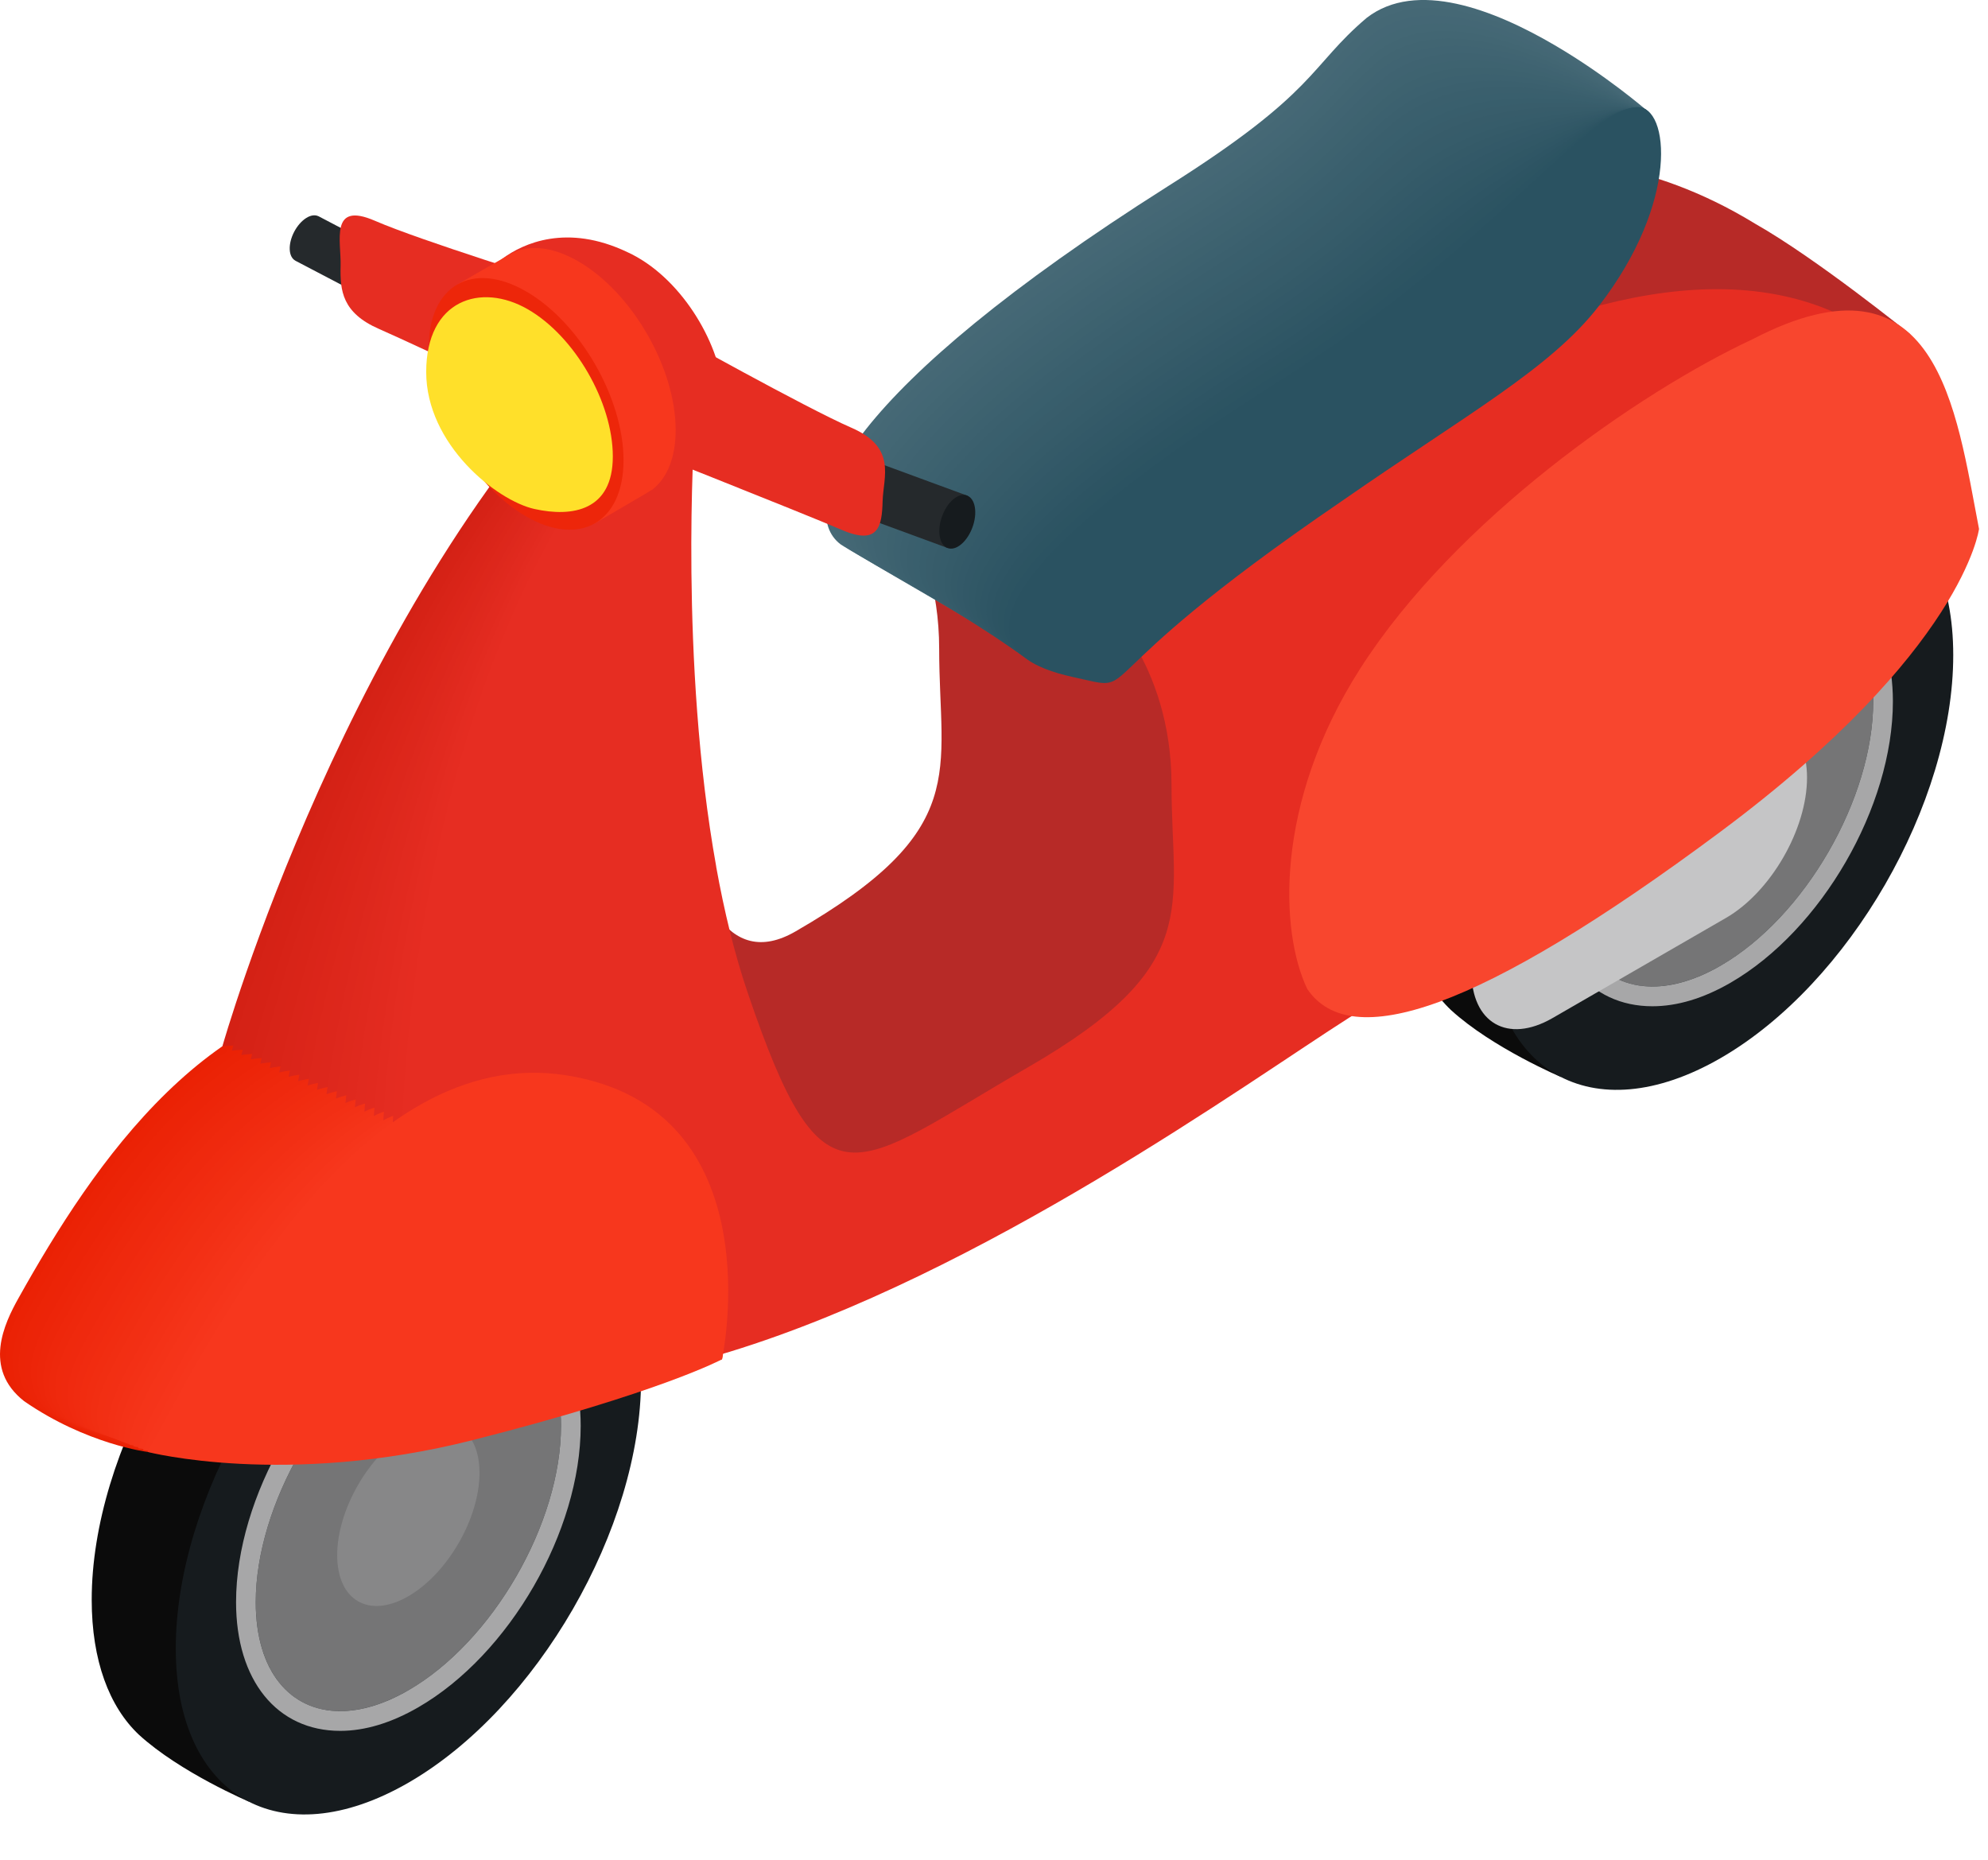 <svg width="31" height="29" viewBox="0 0 31 29" fill="none" xmlns="http://www.w3.org/2000/svg">
<path d="M5.057 18.662C3.054 19.819 1.43 22.631 1.43 24.945C1.43 25.895 1.704 26.614 2.166 27.05C2.813 27.642 3.887 28.096 3.887 28.096C3.887 28.096 2.424 26.623 3.379 26.072C5.383 24.916 7.006 22.102 7.006 19.789C7.006 18.666 9.203 19.359 9.203 19.359C9.203 19.359 8.157 18.409 6.933 18.182C6.385 18.115 5.744 18.266 5.057 18.662Z" fill="#0B0B0B"/>
<path d="M6.369 19.421C4.365 20.578 2.741 23.391 2.741 25.704C2.741 28.017 4.365 28.955 6.369 27.798C8.372 26.642 9.996 23.829 9.996 21.515C9.996 19.202 8.372 18.265 6.369 19.421Z" fill="#161B1E"/>
<path d="M6.368 20.862C5.054 21.62 3.988 23.466 3.988 24.983C3.988 26.501 5.054 27.116 6.368 26.357C7.682 25.598 8.748 23.753 8.748 22.235C8.748 20.718 7.682 20.103 6.368 20.862Z" fill="#757576"/>
<path d="M7.431 20.229C7.044 20.229 6.635 20.352 6.214 20.595C4.793 21.415 3.681 23.343 3.681 24.983C3.681 26.202 4.318 26.99 5.305 26.99C5.692 26.99 6.101 26.866 6.522 26.623C7.943 25.803 9.055 23.876 9.055 22.235C9.055 21.017 8.418 20.229 7.431 20.229ZM6.368 26.357C5.986 26.578 5.625 26.682 5.305 26.682C4.524 26.682 3.988 26.06 3.988 24.983C3.988 23.466 5.054 21.62 6.368 20.862C6.75 20.641 7.111 20.536 7.431 20.536C8.212 20.536 8.748 21.159 8.748 22.235C8.748 23.753 7.682 25.598 6.368 26.357Z" fill="#A7A7A8"/>
<path d="M6.367 22.328C5.754 22.682 5.258 23.542 5.258 24.25C5.258 24.958 5.754 25.245 6.367 24.891C6.98 24.537 7.477 23.676 7.477 22.968C7.478 22.261 6.98 21.974 6.367 22.328Z" fill="#878788"/>
<path d="M25.518 7.363C23.515 8.52 21.891 11.333 21.891 13.646C21.891 14.597 22.165 15.315 22.627 15.751C23.274 16.343 24.348 16.797 24.348 16.797C24.348 16.797 22.885 15.324 23.84 14.773C25.843 13.617 27.467 10.804 27.467 8.49C27.467 7.367 29.664 8.06 29.664 8.06C29.664 8.06 28.618 7.11 27.393 6.883C26.846 6.816 26.205 6.967 25.518 7.363Z" fill="#0B0B0B"/>
<path d="M26.831 8.122C24.827 9.279 23.203 12.092 23.203 14.405C23.203 16.718 24.827 17.656 26.831 16.499C28.834 15.343 30.458 12.53 30.458 10.216C30.458 7.903 28.834 6.966 26.831 8.122Z" fill="#161B1E"/>
<path d="M26.83 9.563C25.516 10.321 24.45 12.167 24.45 13.684C24.45 15.202 25.516 15.817 26.83 15.058C28.144 14.299 29.21 12.454 29.21 10.937C29.21 9.419 28.144 8.804 26.83 9.563Z" fill="#757576"/>
<path d="M27.893 8.93C27.506 8.93 27.097 9.053 26.676 9.296C25.255 10.116 24.143 12.044 24.143 13.684C24.143 14.903 24.78 15.691 25.767 15.691C26.154 15.691 26.563 15.568 26.984 15.325C28.404 14.504 29.517 12.577 29.517 10.937C29.517 9.718 28.88 8.93 27.893 8.93ZM26.83 15.058C26.448 15.279 26.087 15.383 25.767 15.383C24.986 15.383 24.45 14.761 24.45 13.684C24.45 12.167 25.516 10.321 26.83 9.563C27.212 9.342 27.573 9.238 27.893 9.238C28.673 9.238 29.21 9.86 29.21 10.937C29.21 12.454 28.144 14.299 26.83 15.058Z" fill="#A7A7A8"/>
<path d="M26.83 11.029C26.217 11.383 25.721 12.244 25.721 12.951C25.721 13.659 26.217 13.946 26.83 13.592C27.443 13.238 27.94 12.377 27.94 11.67C27.94 10.962 27.443 10.675 26.83 11.029Z" fill="#878788"/>
<path d="M6.259 15.403C4.775 15.403 3.575 16.088 2.601 17.035C1.626 17.983 0.875 19.193 0.288 20.243C0.069 20.634 -0.272 21.339 0.375 21.848C1.35 22.523 2.303 22.641 2.303 22.641C2.303 22.641 3.242 21.635 4.567 21.298C7.493 20.555 8.257 19.702 8.257 19.702C8.257 19.702 11.238 18.812 10.403 17.487C10.033 16.899 9.229 15.403 6.259 15.403Z" fill="#EA2104"/>
<path d="M10.343 17.46C9.95 16.884 9.135 15.456 6.248 15.489C5.293 15.499 4.459 15.801 3.727 16.271C3.344 16.517 2.99 16.809 2.661 17.131C2.055 17.725 1.536 18.421 1.091 19.114C0.832 19.516 0.598 19.917 0.386 20.297C0.168 20.688 -0.167 21.379 0.449 21.878C0.869 22.169 1.308 22.351 1.674 22.468C2.092 22.603 2.38 22.642 2.391 22.641C2.423 22.639 3.364 21.666 4.679 21.332C5.892 21.024 6.707 20.72 7.251 20.463C8.1 20.064 8.38 19.722 8.373 19.682C8.365 19.642 11.217 18.738 10.343 17.46Z" fill="#EB2205"/>
<path d="M10.283 17.432C9.866 16.87 9.042 15.51 6.236 15.574C5.302 15.595 4.484 15.905 3.767 16.374C3.392 16.618 3.044 16.908 2.722 17.227C2.127 17.815 1.617 18.502 1.179 19.185C0.924 19.581 0.694 19.977 0.485 20.351C0.266 20.741 -0.062 21.418 0.524 21.909C0.927 22.188 1.372 22.361 1.759 22.477C2.172 22.601 2.457 22.643 2.48 22.641C2.542 22.637 3.485 21.698 4.791 21.366C6.072 21.041 6.889 20.739 7.412 20.493C8.226 20.109 8.504 19.742 8.489 19.662C8.473 19.582 11.195 18.663 10.283 17.432Z" fill="#EB2306"/>
<path d="M10.223 17.404C9.783 16.855 8.949 15.564 6.225 15.659C5.311 15.692 4.51 16.008 3.807 16.476C3.44 16.72 3.099 17.007 2.783 17.322C2.199 17.905 1.698 18.582 1.267 19.255C1.016 19.646 0.789 20.036 0.583 20.405C0.365 20.795 0.043 21.457 0.598 21.939C0.985 22.207 1.436 22.37 1.844 22.486C2.251 22.601 2.535 22.644 2.568 22.642C2.662 22.634 3.607 21.729 4.903 21.4C6.253 21.057 7.071 20.758 7.572 20.522C8.353 20.154 8.628 19.762 8.605 19.642C8.582 19.521 11.173 18.588 10.223 17.404Z" fill="#EC2407"/>
<path d="M10.162 17.377C9.697 16.84 8.854 15.618 6.212 15.745C5.319 15.788 4.536 16.111 3.846 16.578C3.487 16.821 3.153 17.106 2.843 17.418C2.27 17.995 1.778 18.663 1.354 19.326C1.108 19.712 0.884 20.096 0.681 20.459C0.464 20.849 0.147 21.497 0.672 21.97C1.041 22.226 1.498 22.381 1.928 22.494C2.329 22.601 2.611 22.645 2.656 22.642C2.781 22.632 3.728 21.76 5.015 21.433C6.433 21.073 7.253 20.777 7.732 20.551C8.479 20.2 8.751 19.782 8.72 19.622C8.69 19.461 11.148 18.514 10.162 17.377Z" fill="#EC2408"/>
<path d="M10.102 17.349C9.612 16.826 8.76 15.672 6.201 15.831C5.327 15.884 4.561 16.214 3.886 16.68C3.534 16.922 3.208 17.205 2.904 17.513C2.342 18.085 1.859 18.744 1.442 19.397C1.199 19.777 0.979 20.155 0.779 20.513C0.562 20.902 0.252 21.536 0.746 22C1.098 22.245 1.561 22.391 2.013 22.503C2.407 22.601 2.688 22.646 2.744 22.642C2.901 22.63 3.849 21.792 5.127 21.467C6.613 21.09 7.435 20.796 7.892 20.58C8.605 20.245 8.874 19.802 8.836 19.601C8.798 19.401 11.122 18.439 10.102 17.349Z" fill="#ED2509"/>
<path d="M10.042 17.322C9.527 16.811 8.666 15.727 6.189 15.916C5.336 15.981 4.587 16.317 3.926 16.782C3.582 17.024 3.262 17.304 2.965 17.609C2.414 18.174 1.939 18.824 1.53 19.468C1.291 19.842 1.074 20.215 0.877 20.567C0.661 20.955 0.357 21.576 0.82 22.031C1.156 22.264 1.623 22.401 2.097 22.512C2.485 22.602 2.765 22.647 2.832 22.642C3.02 22.628 3.97 21.823 5.238 21.501C6.794 21.106 7.617 20.815 8.053 20.61C8.731 20.29 8.997 19.821 8.952 19.581C8.906 19.341 11.096 18.366 10.042 17.322Z" fill="#ED260A"/>
<path d="M9.982 17.294C9.441 16.797 8.572 15.783 6.177 16.002C5.344 16.078 4.613 16.42 3.966 16.885C3.63 17.125 3.317 17.403 3.026 17.705C2.486 18.265 2.02 18.905 1.618 19.538C1.383 19.908 1.17 20.274 0.976 20.622C0.76 21.009 0.462 21.615 0.894 22.061C1.213 22.282 1.686 22.412 2.182 22.521C2.563 22.604 2.842 22.648 2.92 22.642C3.14 22.626 4.092 21.855 5.351 21.535C6.974 21.122 7.799 20.834 8.213 20.639C8.858 20.336 9.121 19.841 9.068 19.561C9.015 19.281 11.068 18.293 9.982 17.294Z" fill="#EE270B"/>
<path d="M9.921 17.266C9.354 16.783 8.477 15.839 6.165 16.087C5.352 16.174 4.638 16.523 4.005 16.987C3.677 17.226 3.371 17.502 3.086 17.8C2.557 18.354 2.1 18.986 1.705 19.609C1.474 19.973 1.265 20.334 1.074 20.676C0.858 21.062 0.566 21.655 0.968 22.092C1.27 22.301 1.748 22.423 2.267 22.53C2.64 22.606 2.919 22.649 3.008 22.643C3.259 22.624 4.213 21.886 5.462 21.569C7.154 21.139 7.981 20.853 8.373 20.669C8.984 20.381 9.244 19.861 9.183 19.541C9.122 19.221 11.039 18.22 9.921 17.266Z" fill="#EE280C"/>
<path d="M9.862 17.239C9.268 16.769 8.384 15.895 6.154 16.172C5.361 16.271 4.664 16.626 4.046 17.089C3.725 17.328 3.426 17.601 3.147 17.896C2.63 18.444 2.182 19.066 1.794 19.68C1.567 20.038 1.361 20.394 1.173 20.73C0.957 21.116 0.672 21.694 1.043 22.122C1.328 22.32 1.811 22.435 2.352 22.538C2.719 22.608 2.997 22.65 3.097 22.643C3.38 22.622 4.335 21.917 5.575 21.602C7.336 21.155 8.164 20.872 8.534 20.698C9.111 20.426 9.369 19.881 9.3 19.521C9.232 19.16 11.011 18.148 9.862 17.239Z" fill="#EF290D"/>
<path d="M9.801 17.211C9.18 16.755 8.288 15.952 6.142 16.258C5.369 16.368 4.689 16.729 4.085 17.191C3.772 17.429 3.48 17.7 3.207 17.991C2.701 18.534 2.262 19.147 1.881 19.75C1.658 20.103 1.455 20.453 1.271 20.784C1.055 21.169 0.776 21.733 1.116 22.153C1.385 22.339 1.873 22.447 2.436 22.547C2.796 22.611 3.073 22.651 3.185 22.643C3.499 22.619 4.456 21.948 5.686 21.636C7.515 21.172 8.345 20.891 8.694 20.727C9.237 20.471 9.491 19.901 9.415 19.501C9.339 19.1 10.98 18.077 9.801 17.211Z" fill="#EF290E"/>
<path d="M9.741 17.183C9.094 16.742 8.194 16.009 6.131 16.343C5.377 16.465 4.716 16.832 4.125 17.293C3.82 17.53 3.535 17.799 3.269 18.087C2.773 18.624 2.343 19.228 1.969 19.821C1.751 20.169 1.551 20.513 1.37 20.838C1.155 21.223 0.881 21.773 1.191 22.183C1.443 22.358 1.936 22.459 2.522 22.556C2.874 22.614 3.151 22.652 3.274 22.643C3.619 22.617 4.578 21.98 5.799 21.67C7.697 21.188 8.528 20.91 8.855 20.756C9.364 20.517 9.616 19.921 9.532 19.48C9.448 19.04 10.949 18.006 9.741 17.183Z" fill="#F02A0F"/>
<path d="M9.68 17.156C9.005 16.73 8.099 16.068 6.118 16.429C5.385 16.563 4.741 16.935 4.164 17.396C3.867 17.632 3.589 17.898 3.329 18.183C2.844 18.714 2.423 19.308 2.056 19.892C1.842 20.234 1.646 20.572 1.467 20.892C1.253 21.276 0.985 21.813 1.264 22.214C1.499 22.377 1.997 22.471 2.606 22.565C2.951 22.618 3.227 22.654 3.361 22.644C3.738 22.615 4.699 22.011 5.91 21.704C7.876 21.204 8.709 20.929 9.014 20.786C9.489 20.562 9.738 19.941 9.647 19.461C9.556 18.98 10.917 17.936 9.68 17.156Z" fill="#F02B10"/>
<path d="M9.62 17.128C8.917 16.717 8.004 16.127 6.106 16.515C5.392 16.66 4.766 17.038 4.204 17.498C3.914 17.733 3.643 17.997 3.389 18.278C2.916 18.804 2.503 19.389 2.144 19.963C1.933 20.299 1.741 20.632 1.565 20.946C1.351 21.33 1.09 21.852 1.338 22.244C1.557 22.396 2.059 22.484 2.69 22.573C3.028 22.621 3.304 22.655 3.449 22.644C3.857 22.613 4.82 22.043 6.022 21.737C8.057 21.221 8.891 20.948 9.174 20.815C9.616 20.607 9.862 19.961 9.763 19.44C9.664 18.92 10.885 17.867 9.62 17.128Z" fill="#F12C10"/>
<path d="M9.56 17.101C8.829 16.705 7.909 16.186 6.095 16.6C5.401 16.758 4.792 17.142 4.245 17.6C3.962 17.834 3.698 18.096 3.451 18.374C2.988 18.894 2.584 19.47 2.232 20.033C2.026 20.364 1.837 20.691 1.664 21C1.45 21.383 1.196 21.891 1.413 22.275C1.615 22.415 2.121 22.498 2.776 22.582C3.106 22.625 3.381 22.656 3.538 22.644C3.977 22.611 4.942 22.074 6.134 21.771C8.238 21.237 9.074 20.967 9.335 20.844C9.743 20.653 9.986 19.981 9.879 19.42C9.773 18.859 10.853 17.799 9.56 17.101Z" fill="#F12D11"/>
<path d="M9.5 17.073C8.74 16.694 7.814 16.247 6.083 16.685C5.408 16.857 4.818 17.244 4.284 17.702C4.01 17.936 3.752 18.195 3.511 18.469C3.06 18.984 2.665 19.55 2.32 20.104C2.117 20.43 1.931 20.751 1.762 21.054C1.549 21.437 1.3 21.931 1.487 22.305C1.671 22.433 2.183 22.512 2.86 22.591C3.183 22.629 3.458 22.657 3.626 22.644C4.096 22.609 5.063 22.105 6.246 21.805C8.418 21.253 9.255 20.987 9.495 20.874C9.868 20.698 10.109 20.001 9.995 19.4C9.881 18.799 10.82 17.732 9.5 17.073Z" fill="#F12E12"/>
<path d="M9.44 17.045C8.652 16.683 7.72 16.308 6.072 16.771C5.417 16.955 4.844 17.348 4.324 17.804C4.058 18.037 3.807 18.294 3.572 18.565C3.132 19.074 2.746 19.631 2.408 20.175C2.209 20.495 2.027 20.811 1.861 21.108C1.648 21.49 1.405 21.97 1.561 22.336C1.729 22.452 2.245 22.526 2.945 22.6C3.261 22.633 3.536 22.658 3.715 22.645C4.217 22.607 5.185 22.137 6.358 21.839C8.599 21.27 9.438 21.006 9.656 20.903C9.995 20.743 10.233 20.021 10.111 19.38C9.989 18.739 10.788 17.665 9.44 17.045Z" fill="#F22F13"/>
<path d="M9.38 17.018C8.564 16.673 7.625 16.37 6.06 16.857C5.425 17.054 4.869 17.451 4.364 17.907C4.105 18.139 3.862 18.393 3.633 18.66C3.204 19.164 2.826 19.712 2.496 20.245C2.301 20.56 2.123 20.87 1.959 21.162C1.747 21.544 1.51 22.01 1.635 22.366C1.787 22.471 2.307 22.541 3.03 22.608C3.338 22.637 3.613 22.659 3.803 22.645C4.336 22.605 5.306 22.168 6.47 21.872C8.779 21.286 9.62 21.025 9.816 20.932C10.122 20.789 10.357 20.041 10.227 19.36C10.098 18.679 10.755 17.599 9.38 17.018Z" fill="#F22F14"/>
<path d="M9.32 16.99C8.475 16.663 7.531 16.434 6.048 16.942C5.433 17.153 4.895 17.554 4.404 18.009C4.153 18.24 3.916 18.492 3.693 18.756C3.276 19.253 2.907 19.793 2.584 20.316C2.393 20.626 2.218 20.93 2.057 21.216C1.845 21.597 1.615 22.049 1.709 22.397C1.844 22.49 2.368 22.557 3.115 22.617C3.416 22.641 3.689 22.66 3.891 22.645C4.456 22.602 5.427 22.199 6.582 21.906C8.959 21.302 9.802 21.044 9.976 20.962C10.248 20.834 10.48 20.061 10.343 19.34C10.206 18.619 10.722 17.534 9.32 16.99Z" fill="#F33015"/>
<path d="M9.26 16.963C8.386 16.653 7.437 16.498 6.037 17.027C5.441 17.253 4.921 17.657 4.444 18.111C4.2 18.341 3.971 18.591 3.754 18.852C3.347 19.343 2.988 19.873 2.672 20.387C2.485 20.691 2.313 20.989 2.156 21.271C1.944 21.651 1.72 22.088 1.783 22.427C1.901 22.509 2.43 22.573 3.199 22.626C3.493 22.646 3.767 22.661 3.979 22.645C4.575 22.6 5.549 22.231 6.694 21.94C9.14 21.319 9.984 21.063 10.137 20.991C10.374 20.879 10.603 20.081 10.459 19.32C10.314 18.558 10.69 17.469 9.26 16.963Z" fill="#F33116"/>
<path d="M9.199 16.935C8.298 16.644 7.343 16.563 6.025 17.113C5.45 17.353 4.947 17.76 4.484 18.213C4.248 18.443 4.025 18.69 3.815 18.947C3.419 19.433 3.068 19.954 2.76 20.458C2.577 20.756 2.408 21.049 2.254 21.325C2.043 21.704 1.825 22.128 1.858 22.458C1.959 22.528 2.492 22.59 3.284 22.635C3.571 22.651 3.844 22.662 4.067 22.645C4.695 22.598 5.671 22.262 6.806 21.974C9.321 21.335 10.166 21.082 10.297 21.02C10.501 20.924 10.727 20.1 10.575 19.299C10.422 18.498 10.657 17.405 9.199 16.935Z" fill="#F43217"/>
<path d="M9.139 16.907C8.209 16.636 7.25 16.63 6.013 17.198C5.459 17.453 4.972 17.863 4.523 18.315C4.295 18.544 4.079 18.789 3.876 19.043C3.491 19.523 3.149 20.035 2.847 20.528C2.668 20.821 2.503 21.108 2.352 21.379C2.141 21.757 1.929 22.167 1.932 22.488C2.016 22.547 2.554 22.608 3.369 22.643C3.648 22.656 3.92 22.663 4.155 22.645C4.814 22.596 5.792 22.293 6.918 22.008C9.501 21.351 10.348 21.101 10.457 21.05C10.627 20.97 10.851 20.12 10.691 19.279C10.531 18.438 10.625 17.341 9.139 16.907Z" fill="#F43318"/>
<path d="M9.08 16.88C8.121 16.627 7.159 16.697 6.002 17.284C5.469 17.554 4.999 17.966 4.564 18.418C4.344 18.645 4.135 18.888 3.937 19.139C3.564 19.613 3.23 20.115 2.936 20.599C2.761 20.887 2.6 21.168 2.452 21.433C2.241 21.811 2.035 22.207 2.007 22.519C2.074 22.565 2.62 22.572 3.455 22.652C3.725 22.678 3.999 22.664 4.245 22.646C4.935 22.594 5.914 22.325 7.031 22.041C9.682 21.368 10.531 21.12 10.618 21.079C10.754 21.015 10.975 20.14 10.807 19.259C10.64 18.378 10.594 17.278 9.08 16.88Z" fill="#F53419"/>
<path d="M9.019 16.852C8.032 16.619 7.067 16.766 5.99 17.369C5.478 17.656 5.023 18.069 4.603 18.52C4.39 18.747 4.188 18.987 3.997 19.234C3.635 19.703 3.31 20.196 3.023 20.67C2.852 20.952 2.694 21.227 2.549 21.487C2.339 21.864 2.139 22.246 2.08 22.549C2.131 22.584 2.68 22.602 3.538 22.661C3.803 22.679 4.075 22.666 4.332 22.646C5.054 22.592 6.035 22.356 7.142 22.075C9.862 21.384 10.713 21.139 10.778 21.108C10.88 21.06 11.098 20.16 10.922 19.239C10.747 18.318 10.561 17.216 9.019 16.852Z" fill="#F5341A"/>
<path d="M8.959 16.825C7.944 16.612 6.978 16.835 5.978 17.455C5.488 17.759 5.049 18.172 4.643 18.622C4.438 18.848 4.243 19.086 4.058 19.33C3.707 19.793 3.391 20.277 3.111 20.74C2.944 21.017 2.789 21.287 2.648 21.541C2.437 21.918 2.244 22.286 2.154 22.58C2.188 22.603 2.741 22.635 3.623 22.67C3.881 22.68 4.152 22.666 4.42 22.646C5.173 22.59 6.156 22.388 7.254 22.109C10.042 21.401 10.895 21.158 10.938 21.138C11.006 21.106 11.221 20.18 11.038 19.219C10.856 18.258 10.529 17.154 8.959 16.825Z" fill="#F6351B"/>
<path d="M8.898 16.797C7.856 16.605 6.89 16.905 5.966 17.541C5.5 17.862 5.075 18.276 4.683 18.724C4.486 18.95 4.298 19.185 4.119 19.425C3.778 19.883 3.471 20.357 3.199 20.811C3.036 21.083 2.885 21.347 2.746 21.595C2.536 21.971 2.349 22.325 2.229 22.61C2.245 22.622 2.803 22.688 3.708 22.678C3.959 22.676 4.229 22.668 4.509 22.647C5.293 22.587 6.278 22.419 7.366 22.143C10.223 21.417 11.077 21.177 11.099 21.167C11.133 21.151 11.345 20.2 11.154 19.199C10.964 18.198 10.498 17.092 8.898 16.797Z" fill="#F6361C"/>
<path d="M8.838 16.769C7.21 16.508 5.825 17.521 4.723 18.826C4.172 19.479 3.691 20.205 3.287 20.882C2.882 21.558 2.552 22.186 2.303 22.641C2.303 22.641 2.865 22.71 3.793 22.687C4.721 22.664 6.015 22.548 7.478 22.176C10.403 21.433 11.259 21.196 11.259 21.196C11.259 21.196 11.468 20.22 11.27 19.179C11.072 18.137 10.467 17.03 8.838 16.769Z" fill="#F7371D"/>
<path d="M26.915 11.397L24.208 12.96C23.511 13.362 22.945 14.341 22.945 15.147C22.945 15.952 23.511 16.278 24.208 15.876L26.915 14.313C27.612 13.91 28.178 12.931 28.178 12.126C28.178 11.32 27.612 10.994 26.915 11.397Z" fill="#C5C5C6"/>
<path d="M8.619 20.447C8.664 20.474 8.708 20.503 8.753 20.527C8.724 20.44 8.698 20.352 8.671 20.264C8.654 20.325 8.636 20.386 8.619 20.447Z" fill="#D42115"/>
<path d="M23.882 2.466C22.323 2.294 20.623 2.792 19.059 3.523C19.518 4.407 20.429 5.093 21.177 5.694C21.369 5.848 21.561 6.002 21.753 6.156C25.017 4.959 29.791 5.215 29.791 5.215C29.791 5.215 28.334 4.035 27.368 3.488C25.661 2.443 24.283 2.51 23.882 2.466Z" fill="#B72A27"/>
<path d="M19.184 7.964C19.237 7.879 19.298 7.798 19.36 7.718C18.348 6.871 17.362 6.017 16.672 4.852C14.815 6.043 13.512 7.225 13.512 7.225C13.512 7.225 14.645 8.19 14.645 10.119C14.645 12.049 15.155 12.937 12.405 14.524C11.874 14.831 11.476 14.694 11.178 14.277C10.746 16.308 10.83 18.27 11.596 20.149C15.111 18.617 18.646 15.678 20.044 14.79C20.06 14.779 18.39 8.881 19.184 7.964Z" fill="#B72A27"/>
<path d="M9.546 5.339C5.449 9.322 3.468 16.315 3.468 16.315C3.468 16.315 5.383 16.083 6.273 17.608C6.625 18.218 7.509 19.771 8.619 20.447C8.636 20.386 8.654 20.325 8.671 20.264C7.869 17.687 7.989 14.932 8.833 12.226C9.081 11.432 9.793 11.17 10.432 11.283C10.224 8.811 10.451 5.9 10.451 5.9L9.546 5.339Z" fill="#D42115"/>
<path d="M10.45 5.9C10.438 5.912 9.569 5.393 9.558 5.406C5.496 9.397 3.615 16.383 3.615 16.383C3.615 16.383 5.492 16.115 6.415 17.692C6.758 18.243 7.606 19.688 8.669 20.303C8.686 20.244 8.703 20.185 8.72 20.126C7.985 17.629 8.127 14.965 8.945 12.339C9.184 11.573 9.862 11.309 10.47 11.4C10.3 9.561 10.381 7.491 10.432 6.55C10.453 6.171 10.45 5.9 10.45 5.9Z" fill="#D52216"/>
<path d="M10.45 5.9C10.425 5.925 9.592 5.448 9.57 5.474C5.543 9.472 3.763 16.451 3.763 16.451C3.763 16.451 5.6 16.148 6.558 17.776C6.891 18.267 7.703 19.605 8.719 20.159C8.735 20.101 8.752 20.044 8.769 19.987C8.101 17.571 8.265 14.999 9.057 12.453C9.287 11.713 9.932 11.448 10.509 11.518C10.316 9.603 10.406 7.449 10.454 6.56C10.473 6.203 10.45 5.9 10.45 5.9Z" fill="#D62216"/>
<path d="M10.45 5.9C10.413 5.937 9.616 5.502 9.583 5.542C5.59 9.547 3.91 16.519 3.91 16.519C3.91 16.519 5.708 16.18 6.701 17.86C7.024 18.292 7.8 19.521 8.769 20.015C8.785 19.959 8.801 19.904 8.818 19.849C8.217 17.513 8.403 15.033 9.169 12.566C9.39 11.854 10.001 11.587 10.548 11.635C10.332 9.644 10.431 7.408 10.476 6.571C10.494 6.234 10.45 5.9 10.45 5.9Z" fill="#D72317"/>
<path d="M10.451 5.9C10.401 5.949 9.64 5.556 9.596 5.609C5.638 9.623 4.059 16.587 4.059 16.587C4.059 16.587 5.817 16.212 6.845 17.944C7.157 18.316 7.897 19.438 8.82 19.87C8.835 19.817 8.851 19.764 8.867 19.711C8.334 17.455 8.542 15.066 9.282 12.679C9.494 11.994 10.071 11.726 10.587 11.753C10.349 9.686 10.456 7.366 10.499 6.581C10.516 6.266 10.451 5.9 10.451 5.9Z" fill="#D82418"/>
<path d="M10.451 5.9C10.389 5.961 9.663 5.611 9.608 5.677C5.685 9.698 4.206 16.655 4.206 16.655C4.206 16.655 5.925 16.245 6.987 18.028C7.29 18.341 7.994 19.355 8.869 19.726C8.885 19.675 8.901 19.623 8.916 19.572C8.45 17.396 8.68 15.1 9.394 12.792C9.597 12.134 10.14 11.866 10.626 11.87C10.365 9.727 10.481 7.324 10.521 6.592C10.536 6.298 10.451 5.9 10.451 5.9Z" fill="#D92418"/>
<path d="M10.451 5.9C10.376 5.973 9.687 5.665 9.62 5.745C5.732 9.773 4.354 16.723 4.354 16.723C4.354 16.723 6.033 16.277 7.13 18.113C7.423 18.365 8.091 19.272 8.919 19.582C8.934 19.533 8.95 19.483 8.965 19.434C8.566 17.338 8.818 15.133 9.505 12.905C9.7 12.275 10.21 12.005 10.665 11.988C10.381 9.769 10.505 7.283 10.542 6.603C10.557 6.329 10.451 5.9 10.451 5.9Z" fill="#DA2519"/>
<path d="M10.45 5.9C10.364 5.985 9.71 5.719 9.633 5.812C5.779 9.848 4.501 16.791 4.501 16.791C4.501 16.791 6.141 16.31 7.273 18.197C7.556 18.39 8.188 19.189 8.969 19.438C8.984 19.39 8.999 19.343 9.014 19.296C8.682 17.28 8.956 15.167 9.617 13.018C9.803 12.415 10.279 12.144 10.703 12.106C10.397 9.811 10.53 7.241 10.564 6.613C10.578 6.361 10.45 5.9 10.45 5.9Z" fill="#DB251A"/>
<path d="M10.451 5.9C10.352 5.997 9.734 5.774 9.646 5.88C5.827 9.923 4.649 16.859 4.649 16.859C4.649 16.859 6.25 16.342 7.417 18.281C7.689 18.414 8.286 19.106 9.02 19.294C9.035 19.248 9.049 19.203 9.064 19.157C8.799 17.222 9.095 15.201 9.73 13.132C9.907 12.556 10.349 12.283 10.743 12.223C10.414 9.852 10.556 7.199 10.587 6.624C10.6 6.393 10.451 5.9 10.451 5.9Z" fill="#DC261A"/>
<path d="M10.451 5.9C10.339 6.009 9.758 5.828 9.658 5.948C5.874 9.998 4.797 16.927 4.797 16.927C4.797 16.927 6.358 16.375 7.559 18.365C7.822 18.439 8.383 19.023 9.07 19.15C9.084 19.106 9.099 19.062 9.113 19.019C8.915 17.165 9.233 15.235 9.842 13.245C10.01 12.696 10.418 12.422 10.781 12.341C10.43 9.894 10.58 7.158 10.609 6.634C10.62 6.424 10.451 5.9 10.451 5.9Z" fill="#DD271B"/>
<path d="M10.45 5.9C10.326 6.021 9.78 5.883 9.669 6.015C5.92 10.073 4.943 16.995 4.943 16.995C4.943 16.995 6.466 16.407 7.701 18.449C7.954 18.463 8.479 18.939 9.119 19.005C9.133 18.964 9.147 18.922 9.161 18.88C9.031 17.106 9.37 15.268 9.953 13.358C10.113 12.836 10.487 12.562 10.819 12.458C10.445 9.935 10.604 7.116 10.63 6.645C10.64 6.456 10.45 5.9 10.45 5.9Z" fill="#DD271C"/>
<path d="M10.45 5.9C10.313 6.033 9.803 5.937 9.682 6.083C5.967 10.148 5.091 17.063 5.091 17.063C5.091 17.063 6.574 16.44 7.844 18.533C8.087 18.488 8.576 18.856 9.169 18.861C9.182 18.822 9.196 18.782 9.21 18.742C9.147 17.048 9.508 15.302 10.065 13.471C10.216 12.977 10.556 12.701 10.858 12.576C10.461 9.977 10.629 7.074 10.651 6.656C10.661 6.487 10.45 5.9 10.45 5.9Z" fill="#DE281D"/>
<path d="M10.451 5.9C10.302 6.045 9.827 5.991 9.695 6.151C6.015 10.223 5.239 17.131 5.239 17.131C5.239 17.131 6.683 16.472 7.987 18.617C8.221 18.512 8.674 18.773 9.22 18.717C9.233 18.679 9.246 18.642 9.259 18.604C9.264 16.99 9.647 15.335 10.178 13.585C10.319 13.118 10.626 12.84 10.897 12.693C10.478 10.019 10.654 7.033 10.674 6.666C10.682 6.519 10.451 5.9 10.451 5.9Z" fill="#DF291D"/>
<path d="M10.45 5.9C10.289 6.057 9.851 6.046 9.707 6.218C6.062 10.298 5.387 17.199 5.387 17.199C5.387 17.199 6.791 16.505 8.13 18.702C8.353 18.537 8.771 18.69 9.27 18.573C9.282 18.537 9.295 18.501 9.308 18.465C9.38 16.932 9.785 15.369 10.289 13.698C10.422 13.258 10.695 12.979 10.936 12.811C10.494 10.06 10.679 6.991 10.696 6.677C10.703 6.551 10.45 5.9 10.45 5.9Z" fill="#E0291E"/>
<path d="M10.45 5.9C10.276 6.069 9.874 6.1 9.719 6.286C6.109 10.373 5.534 17.267 5.534 17.267C5.534 17.267 6.899 16.537 8.273 18.786C8.486 18.561 8.868 18.607 9.32 18.429C9.332 18.395 9.345 18.361 9.357 18.327C9.496 16.874 9.923 15.403 10.401 13.811C10.526 13.398 10.765 13.118 10.975 12.928C10.51 10.102 10.704 6.949 10.718 6.688C10.723 6.582 10.45 5.9 10.45 5.9Z" fill="#E12A1F"/>
<path d="M10.45 5.9C10.264 6.082 9.898 6.154 9.732 6.354C6.156 10.448 5.682 17.335 5.682 17.335C5.682 17.335 7.007 16.57 8.416 18.87C8.619 18.586 8.965 18.524 9.369 18.285C9.382 18.253 9.394 18.221 9.406 18.189C9.612 16.816 10.061 15.436 10.513 13.924C10.629 13.539 10.834 13.258 11.013 13.046C10.526 10.143 10.728 6.907 10.74 6.698C10.744 6.614 10.45 5.9 10.45 5.9Z" fill="#E22A1F"/>
<path d="M10.451 5.9C10.252 6.094 9.922 6.209 9.745 6.421C6.204 10.523 5.83 17.403 5.83 17.403C5.83 17.403 7.116 16.602 8.559 18.954C8.753 18.61 9.063 18.441 9.42 18.14C9.432 18.11 9.444 18.081 9.456 18.05C9.729 16.758 10.2 15.47 10.626 14.037C10.733 13.679 10.904 13.397 11.053 13.163C10.543 10.185 10.754 6.866 10.762 6.709C10.766 6.646 10.451 5.9 10.451 5.9Z" fill="#E32B20"/>
<path d="M10.451 5.9C10.24 6.106 9.945 6.263 9.757 6.489C6.251 10.598 5.978 17.471 5.978 17.471C5.978 17.471 7.224 16.634 8.702 19.038C8.886 18.635 9.16 18.358 9.47 17.996C9.482 17.968 9.493 17.94 9.505 17.912C9.845 16.7 10.338 15.503 10.738 14.15C10.836 13.82 10.973 13.536 11.091 13.281C10.559 10.226 10.779 6.824 10.784 6.719C10.787 6.677 10.451 5.9 10.451 5.9Z" fill="#E42C21"/>
<path d="M10.451 5.9C10.227 6.118 9.968 6.318 9.769 6.556C6.298 10.673 6.125 17.54 6.125 17.54C6.125 17.54 7.332 16.667 8.845 19.122C9.018 18.659 9.256 18.275 9.52 17.852C9.531 17.826 9.542 17.8 9.554 17.774C9.961 16.642 10.476 15.537 10.85 14.264C10.939 13.96 11.043 13.675 11.13 13.399C10.575 10.268 10.803 6.782 10.806 6.73C10.807 6.709 10.451 5.9 10.451 5.9Z" fill="#E52C21"/>
<path d="M10.828 6.741L10.45 5.9C6.354 9.884 6.272 17.608 6.272 17.608C6.272 17.608 7.44 16.699 8.988 19.206C9.598 17.255 10.748 15.725 11.169 13.516C10.591 10.309 10.828 6.741 10.828 6.741Z" fill="#E62D22"/>
<path d="M17.136 9.344C17.136 9.344 18.268 10.308 18.268 12.238C18.268 14.167 18.778 15.056 16.029 16.643C13.28 18.23 12.848 18.977 11.663 15.491C11.453 14.876 11.292 14.204 11.168 13.516C10.34 15.347 9.598 17.255 8.987 19.206C9.034 19.282 9.082 19.361 9.129 19.444C9.629 20.31 9.604 21.623 11.375 21.08C15.332 19.866 19.451 16.878 21.046 15.864C21.063 15.854 21.078 15.843 21.095 15.833C20.315 14.535 20.454 12.114 21.247 11.197C23.364 7.802 25.94 6.129 28.638 4.886C24.28 2.911 17.136 9.344 17.136 9.344Z" fill="#E62D22"/>
<path d="M27.326 5.291C25.555 6.117 22.686 8.114 21.207 10.431C19.868 12.53 19.959 14.532 20.385 15.422C21.055 16.411 23.04 15.789 26.83 12.968C30.621 10.147 30.86 8.248 30.86 8.248C30.502 6.399 30.224 3.784 27.326 5.291Z" fill="#F8462E"/>
<path d="M8.838 16.769C5.581 16.247 3.3 20.82 2.303 22.641C2.303 22.641 4.453 23.197 7.379 22.454C10.305 21.711 11.259 21.196 11.259 21.196C11.259 21.196 12.096 17.292 8.838 16.769Z" fill="#F7371D"/>
<path d="M21.312 0.278C20.406 1.047 20.558 1.425 18.206 2.908C13.214 6.069 12.388 7.942 13.109 8.489C13.195 8.555 16.385 10.399 16.385 10.399C16.385 10.399 15.918 9.993 20.206 7.065C22.154 5.71 22.512 5.76 23.269 4.784C24.063 3.759 25.668 1.713 25.668 1.713C25.668 1.713 25.05 1.177 24.244 0.705C23.295 0.149 22.085 -0.319 21.312 0.278Z" fill="#466976"/>
<path d="M25.663 1.712C25.652 1.712 25.041 1.207 24.245 0.765C23.311 0.246 22.122 -0.187 21.347 0.413C20.504 1.128 20.553 1.513 18.666 2.755C18.537 2.84 18.399 2.928 18.252 3.021C13.253 6.188 12.476 8.052 13.232 8.561C13.342 8.634 16.41 10.411 16.458 10.371C16.475 10.357 16.061 9.963 20.229 7.09C22.183 5.744 22.568 5.76 23.325 4.783C24.135 3.738 25.68 1.711 25.663 1.712Z" fill="#456875"/>
<path d="M25.659 1.71C25.638 1.711 25.035 1.236 24.249 0.825C23.328 0.343 22.16 -0.055 21.384 0.547C20.547 1.257 20.566 1.65 18.712 2.869C18.583 2.953 18.447 3.041 18.301 3.133C13.295 6.307 12.575 8.153 13.357 8.632C13.492 8.714 16.437 10.424 16.532 10.344C16.567 10.315 16.195 9.914 20.255 7.116C22.208 5.77 22.627 5.759 23.383 4.783C24.209 3.717 25.693 1.71 25.659 1.71Z" fill="#446775"/>
<path d="M25.654 1.709C25.623 1.709 25.027 1.266 24.252 0.885C23.345 0.441 22.198 0.077 21.421 0.682C20.59 1.386 20.578 1.787 18.757 2.983C18.629 3.067 18.493 3.155 18.348 3.246C13.336 6.426 12.678 8.247 13.482 8.703C13.641 8.794 16.462 10.436 16.605 10.316C16.658 10.273 16.327 9.865 20.279 7.142C22.233 5.796 22.683 5.759 23.44 4.782C24.282 3.696 25.705 1.708 25.654 1.709Z" fill="#436774"/>
<path d="M25.649 1.707C25.609 1.708 25.02 1.295 24.255 0.945C23.363 0.538 22.237 0.209 21.457 0.817C20.632 1.515 20.591 1.923 18.803 3.097C18.675 3.181 18.54 3.268 18.396 3.359C13.377 6.545 12.785 8.336 13.607 8.774C13.792 8.873 16.488 10.448 16.679 10.289C16.749 10.23 16.46 9.817 20.304 7.168C22.257 5.822 22.741 5.759 23.498 4.782C24.356 3.675 25.718 1.706 25.649 1.707Z" fill="#426673"/>
<path d="M25.645 1.706C25.594 1.707 25.013 1.325 24.258 1.005C23.381 0.635 22.275 0.341 21.494 0.951C20.675 1.644 20.603 2.06 18.848 3.211C18.721 3.295 18.586 3.381 18.444 3.471C13.419 6.664 12.894 8.423 13.731 8.845C13.942 8.952 16.514 10.461 16.753 10.261C16.84 10.188 16.593 9.768 20.328 7.194C22.282 5.848 22.799 5.758 23.555 4.782C24.43 3.653 25.73 1.704 25.645 1.706Z" fill="#416572"/>
<path d="M25.64 1.704C25.579 1.706 25.005 1.354 24.26 1.066C23.398 0.732 22.313 0.472 21.53 1.086C20.717 1.773 20.615 2.197 18.893 3.325C18.766 3.408 18.632 3.494 18.491 3.584C13.459 6.783 13.003 8.508 13.855 8.916C14.092 9.03 16.54 10.473 16.826 10.234C16.931 10.146 16.725 9.72 20.353 7.22C22.306 5.873 22.855 5.758 23.612 4.781C24.503 3.632 25.742 1.702 25.64 1.704Z" fill="#406472"/>
<path d="M25.635 1.703C25.564 1.704 24.999 1.384 24.263 1.126C23.416 0.829 22.351 0.604 21.567 1.221C20.76 1.902 20.627 2.334 18.939 3.439C18.812 3.522 18.679 3.608 18.539 3.696C13.5 6.902 13.114 8.591 13.98 8.988C14.243 9.108 16.566 10.486 16.9 10.206C17.021 10.104 16.858 9.671 20.377 7.246C22.331 5.899 22.913 5.758 23.669 4.781C24.576 3.611 25.755 1.701 25.635 1.703Z" fill="#3F6371"/>
<path d="M25.631 1.701C25.55 1.703 24.992 1.413 24.267 1.186C23.435 0.926 22.39 0.736 21.604 1.356C20.803 2.031 20.64 2.471 18.985 3.553C18.858 3.636 18.726 3.721 18.587 3.809C13.542 7.021 13.226 8.673 14.105 9.059C14.395 9.186 16.592 10.498 16.974 10.179C17.113 10.062 16.991 9.623 20.403 7.272C22.356 5.925 22.971 5.757 23.727 4.781C24.65 3.59 25.768 1.699 25.631 1.701Z" fill="#3E6370"/>
<path d="M25.627 1.7C25.535 1.702 24.986 1.442 24.27 1.246C23.454 1.023 22.428 0.868 21.64 1.49C20.846 2.16 20.652 2.608 19.031 3.667C18.904 3.75 18.773 3.834 18.635 3.921C13.583 7.14 13.337 8.754 14.23 9.13C14.546 9.263 16.618 10.51 17.047 10.151C17.204 10.02 17.124 9.574 20.427 7.298C22.381 5.951 23.028 5.757 23.785 4.78C24.724 3.569 25.781 1.697 25.627 1.7Z" fill="#3D626F"/>
<path d="M25.622 1.698C25.521 1.7 24.98 1.471 24.273 1.306C23.473 1.119 22.467 1 21.677 1.625C20.888 2.289 20.664 2.745 19.076 3.781C18.95 3.863 18.819 3.947 18.683 4.034C13.624 7.259 13.449 8.834 14.355 9.201C14.697 9.34 16.644 10.523 17.121 10.123C17.295 9.978 17.256 9.526 20.452 7.324C22.406 5.977 23.085 5.757 23.842 4.78C24.797 3.548 25.793 1.695 25.622 1.698Z" fill="#3C616F"/>
<path d="M25.617 1.697C25.506 1.699 24.974 1.5 24.275 1.366C23.491 1.216 22.505 1.132 21.713 1.76C20.93 2.418 20.676 2.882 19.121 3.895C18.996 3.977 18.866 4.061 18.73 4.146C13.665 7.378 13.561 8.914 14.479 9.273C14.848 9.417 16.669 10.535 17.195 10.096C17.386 9.936 17.389 9.477 20.477 7.349C22.43 6.003 23.142 5.756 23.899 4.78C24.87 3.527 25.806 1.693 25.617 1.697Z" fill="#3B606E"/>
<path d="M25.613 1.696C25.492 1.698 24.969 1.529 24.279 1.426C23.511 1.312 22.544 1.264 21.75 1.894C20.974 2.547 20.689 3.019 19.167 4.01C19.042 4.091 18.913 4.174 18.779 4.259C13.707 7.497 13.673 8.993 14.604 9.344C15.001 9.493 16.696 10.547 17.269 10.068C17.478 9.894 17.522 9.429 20.502 7.375C22.456 6.029 23.2 5.756 23.957 4.78C24.944 3.505 25.819 1.691 25.613 1.696Z" fill="#3A5F6D"/>
<path d="M25.608 1.694C25.476 1.697 24.963 1.558 24.281 1.486C23.53 1.408 22.581 1.395 21.786 2.029C21.015 2.676 20.701 3.155 19.212 4.124C19.087 4.204 18.959 4.287 18.826 4.372C13.747 7.616 13.785 9.071 14.728 9.415C15.152 9.569 16.721 10.56 17.342 10.041C17.568 9.851 17.654 9.38 20.526 7.401C22.48 6.055 23.257 5.756 24.014 4.779C25.017 3.484 25.831 1.69 25.608 1.694Z" fill="#395F6D"/>
<path d="M25.603 1.693C25.461 1.695 24.957 1.586 24.283 1.546C23.549 1.503 22.619 1.527 21.822 2.164C21.058 2.805 20.712 3.292 19.257 4.238C19.133 4.318 19.005 4.4 18.873 4.484C13.788 7.735 13.896 9.15 14.852 9.486C15.303 9.645 16.747 10.572 17.415 10.013C17.659 9.809 17.786 9.332 20.55 7.427C22.504 6.081 23.314 5.755 24.07 4.779C25.09 3.463 25.843 1.688 25.603 1.693Z" fill="#385E6C"/>
<path d="M25.598 1.691C25.446 1.694 24.951 1.614 24.287 1.607C23.569 1.598 22.657 1.659 21.859 2.298C21.1 2.934 20.725 3.429 19.303 4.352C19.179 4.432 19.051 4.514 18.921 4.597C13.829 7.854 14.008 9.228 14.977 9.558C15.455 9.72 16.773 10.585 17.488 9.986C17.75 9.767 17.919 9.283 20.575 7.453C22.529 6.107 23.371 5.755 24.128 4.779C25.163 3.442 25.855 1.686 25.598 1.691Z" fill="#385D6B"/>
<path d="M25.594 1.69C25.432 1.693 24.946 1.642 24.29 1.667C23.589 1.693 22.696 1.791 21.895 2.433C21.143 3.063 20.737 3.566 19.349 4.466C19.224 4.546 19.098 4.627 18.969 4.709C13.87 7.973 14.121 9.306 15.102 9.629C15.607 9.795 16.799 10.597 17.562 9.958C17.841 9.725 18.052 9.235 20.599 7.479C22.553 6.133 23.428 5.754 24.185 4.778C25.237 3.421 25.868 1.684 25.594 1.69Z" fill="#375C6A"/>
<path d="M25.589 1.688C25.417 1.692 24.941 1.669 24.293 1.727C23.608 1.787 22.734 1.923 21.932 2.568C21.186 3.192 20.75 3.703 19.394 4.58C19.27 4.659 19.145 4.74 19.017 4.822C13.912 8.092 14.233 9.383 15.226 9.7C15.759 9.87 16.825 10.609 17.636 9.931C17.932 9.683 18.185 9.186 20.624 7.505C22.578 6.159 23.486 5.754 24.243 4.778C25.31 3.4 25.881 1.682 25.589 1.688Z" fill="#365C6A"/>
<path d="M25.585 1.687C25.402 1.69 24.936 1.696 24.296 1.787C23.628 1.881 22.772 2.055 21.969 2.702C21.228 3.321 20.762 3.84 19.44 4.694C19.316 4.773 19.191 4.853 19.064 4.934C13.953 8.211 14.345 9.46 15.351 9.771C15.911 9.944 16.85 10.622 17.709 9.903C18.023 9.641 18.317 9.138 20.649 7.531C22.603 6.185 23.543 5.754 24.3 4.777C25.384 3.379 25.893 1.681 25.585 1.687Z" fill="#355B69"/>
<path d="M25.58 1.685C25.388 1.689 24.931 1.723 24.298 1.847C23.648 1.975 22.81 2.186 22.005 2.837C21.27 3.451 20.774 3.977 19.485 4.808C19.362 4.887 19.238 4.967 19.112 5.047C13.993 8.33 14.456 9.537 15.476 9.842C16.062 10.018 16.876 10.634 17.783 9.876C18.114 9.599 18.45 9.089 20.674 7.557C22.627 6.21 23.601 5.754 24.357 4.777C25.457 3.358 25.906 1.679 25.58 1.685Z" fill="#345A68"/>
<path d="M25.576 1.684C25.374 1.688 24.926 1.749 24.302 1.907C23.668 2.068 22.849 2.318 22.042 2.972C21.314 3.58 20.787 4.114 19.531 4.922C19.409 5.001 19.285 5.08 19.16 5.16C14.035 8.449 14.569 9.614 15.601 9.914C16.215 10.092 16.903 10.646 17.857 9.848C18.206 9.557 18.584 9.041 20.699 7.583C22.653 6.236 23.659 5.753 24.415 4.777C25.531 3.336 25.919 1.677 25.576 1.684Z" fill="#335968"/>
<path d="M25.57 1.682C25.358 1.686 24.919 1.774 24.304 1.967C23.686 2.161 22.886 2.45 22.078 3.107C21.355 3.709 20.798 4.25 19.576 5.036C19.453 5.114 19.33 5.193 19.207 5.272C14.075 8.568 14.679 9.691 15.725 9.985C16.366 10.165 16.927 10.659 17.93 9.82C18.296 9.514 18.715 8.992 20.723 7.609C22.676 6.262 23.715 5.753 24.471 4.776C25.604 3.315 25.93 1.675 25.57 1.682Z" fill="#325867"/>
<path d="M25.566 1.681C25.343 1.685 24.914 1.8 24.307 2.027C23.706 2.253 22.925 2.582 22.115 3.241C21.398 3.838 20.811 4.387 19.622 5.15C19.5 5.228 19.378 5.306 19.255 5.385C14.117 8.687 14.791 9.768 15.85 10.056C16.519 10.238 16.954 10.671 18.004 9.793C18.387 9.472 18.848 8.944 20.748 7.635C22.702 6.288 23.773 5.753 24.529 4.776C25.678 3.294 25.943 1.673 25.566 1.681Z" fill="#315866"/>
<path d="M25.561 1.679C25.328 1.684 24.907 1.825 24.31 2.087C23.724 2.345 22.963 2.714 22.151 3.376C21.441 3.967 20.823 4.524 19.667 5.264C19.545 5.342 19.424 5.42 19.303 5.497C14.158 8.806 14.903 9.844 15.974 10.127C16.671 10.311 16.98 10.684 18.077 9.765C18.478 9.43 18.981 8.895 20.772 7.66C22.726 6.314 23.829 5.752 24.586 4.776C25.751 3.273 25.956 1.671 25.561 1.679Z" fill="#305765"/>
<path d="M25.556 1.678C25.313 1.683 24.9 1.849 24.312 2.148C23.742 2.437 23.001 2.846 22.187 3.511C21.483 4.096 20.834 4.661 19.712 5.378C19.59 5.456 19.47 5.533 19.35 5.61C14.198 8.925 15.014 9.921 16.098 10.198C16.823 10.384 17.005 10.696 18.15 9.738C18.568 9.388 19.113 8.847 20.796 7.686C22.75 6.34 23.887 5.752 24.643 4.775C25.824 3.252 25.967 1.67 25.556 1.678Z" fill="#2F5665"/>
<path d="M25.552 1.676C25.299 1.681 24.893 1.874 24.316 2.208C23.76 2.529 23.04 2.977 22.224 3.645C21.526 4.225 20.847 4.798 19.758 5.492C19.637 5.569 19.517 5.646 19.398 5.722C14.24 9.044 15.125 9.997 16.223 10.27C16.975 10.456 17.031 10.708 18.224 9.71C18.66 9.346 19.246 8.798 20.821 7.712C22.775 6.366 23.944 5.752 24.701 4.775C25.898 3.231 25.98 1.668 25.552 1.676Z" fill="#2E5564"/>
<path d="M25.547 1.675C25.284 1.68 24.885 1.898 24.319 2.268C23.777 2.621 23.078 3.109 22.261 3.78C21.569 4.354 20.86 4.935 19.804 5.606C19.683 5.683 19.564 5.759 19.446 5.835C14.281 9.163 15.237 10.073 16.348 10.341C17.128 10.529 17.057 10.721 18.298 9.683C18.751 9.304 19.379 8.749 20.846 7.738C22.8 6.392 24.002 5.751 24.758 4.775C25.971 3.21 25.993 1.666 25.547 1.675Z" fill="#2D5463"/>
<path d="M25.543 1.673C25.27 1.679 24.877 1.923 24.322 2.328C23.794 2.713 23.116 3.241 22.297 3.915C21.611 4.483 20.872 5.072 19.849 5.72C19.729 5.797 19.61 5.873 19.494 5.948C14.322 9.282 15.348 10.149 16.473 10.412C17.28 10.601 17.083 10.733 18.372 9.655C18.842 9.262 19.512 8.701 20.871 7.764C22.825 6.418 24.059 5.751 24.816 4.775C26.045 3.189 26.006 1.664 25.543 1.673Z" fill="#2C5462"/>
<path d="M25.538 1.672C25.255 1.677 24.869 1.947 24.325 2.388C23.811 2.804 23.155 3.373 22.334 4.049C21.654 4.612 20.884 5.208 19.895 5.834C19.774 5.911 19.657 5.986 19.542 6.06C14.364 9.401 15.459 10.225 16.598 10.483C17.432 10.672 17.109 10.745 18.446 9.628C18.933 9.22 19.644 8.652 20.896 7.79C22.85 6.444 24.117 5.75 24.873 4.774C26.118 3.168 26.018 1.662 25.538 1.672Z" fill="#2B5362"/>
<path d="M25.534 1.67C24.738 1.686 23.305 3.826 19.94 5.948C14.353 9.485 15.545 10.296 16.722 10.555C17.899 10.813 16.632 10.744 20.92 7.816C22.868 6.461 24.174 5.75 24.93 4.774C26.191 3.146 26.031 1.66 25.534 1.67Z" fill="#2A5261"/>
<path d="M12.425 6.751L12.422 6.75L12.421 6.75C12.362 6.731 12.289 6.748 12.215 6.81C12.064 6.936 11.969 7.196 12.003 7.39C12.02 7.484 12.064 7.545 12.122 7.568L12.122 7.569L12.124 7.57C12.126 7.571 12.127 7.571 12.129 7.572L14.771 8.543L15.089 7.731L12.427 6.752L12.425 6.751Z" fill="#25292C"/>
<path d="M14.866 7.785C14.715 7.911 14.62 8.171 14.654 8.365C14.688 8.559 14.838 8.614 14.989 8.487C15.14 8.361 15.235 8.101 15.201 7.907C15.167 7.713 15.017 7.659 14.866 7.785Z" fill="#161B1E"/>
<path d="M4.967 3.372L4.964 3.371L4.964 3.371C4.913 3.347 4.846 3.354 4.774 3.4C4.625 3.495 4.51 3.714 4.518 3.891C4.522 3.976 4.554 4.035 4.603 4.063L4.602 4.063L4.605 4.064C4.606 4.065 4.607 4.066 4.609 4.067L6.842 5.236L7.218 4.552L4.969 3.373L4.967 3.372Z" fill="#25292C"/>
<path d="M9.782 3.931C8.839 3.482 8.157 3.795 7.836 4.032C7.129 4.556 7.66 6.006 9.515 6.812C12.213 7.984 11.422 4.68 9.782 3.931Z" fill="#E62D22"/>
<path d="M5.847 3.443C5.136 3.134 5.322 3.761 5.311 4.147C5.301 4.533 5.336 4.88 5.914 5.131C6.491 5.382 9.515 6.812 9.515 6.812L8.702 4.417C8.702 4.417 6.558 3.752 5.847 3.443Z" fill="#E62D22"/>
<path d="M13.277 6.67C12.566 6.361 10.437 5.17 10.437 5.17L9.515 6.812C9.515 6.812 12.544 8.011 13.122 8.261C13.699 8.512 13.753 8.204 13.763 7.818C13.774 7.432 13.988 6.979 13.277 6.67Z" fill="#E62D22"/>
<path d="M9.017 4.075C8.637 3.855 8.29 3.816 8.023 3.928C7.978 3.947 7.105 4.452 7.105 4.452C7.105 4.452 7.498 4.497 7.498 4.952C7.498 5.921 8.178 7.099 9.017 7.583C9.442 7.829 9.262 8.168 9.262 8.168C9.262 8.168 10.152 7.652 10.175 7.633C10.4 7.457 10.536 7.139 10.536 6.706C10.536 5.737 9.856 4.559 9.017 4.075Z" fill="#F7371D"/>
<path d="M8.204 4.544C7.365 4.059 6.685 4.452 6.685 5.421C6.685 6.39 7.365 7.568 8.204 8.053C9.043 8.537 9.723 8.145 9.723 7.176C9.723 6.207 9.043 5.028 8.204 4.544Z" fill="#ED260A"/>
<path d="M8.231 4.823C7.499 4.4 6.646 4.674 6.646 5.801C6.646 6.929 7.743 7.806 8.335 7.937C8.927 8.068 9.556 7.963 9.556 7.118C9.556 6.273 8.963 5.245 8.231 4.823Z" fill="#FFE02A"/>
</svg>
